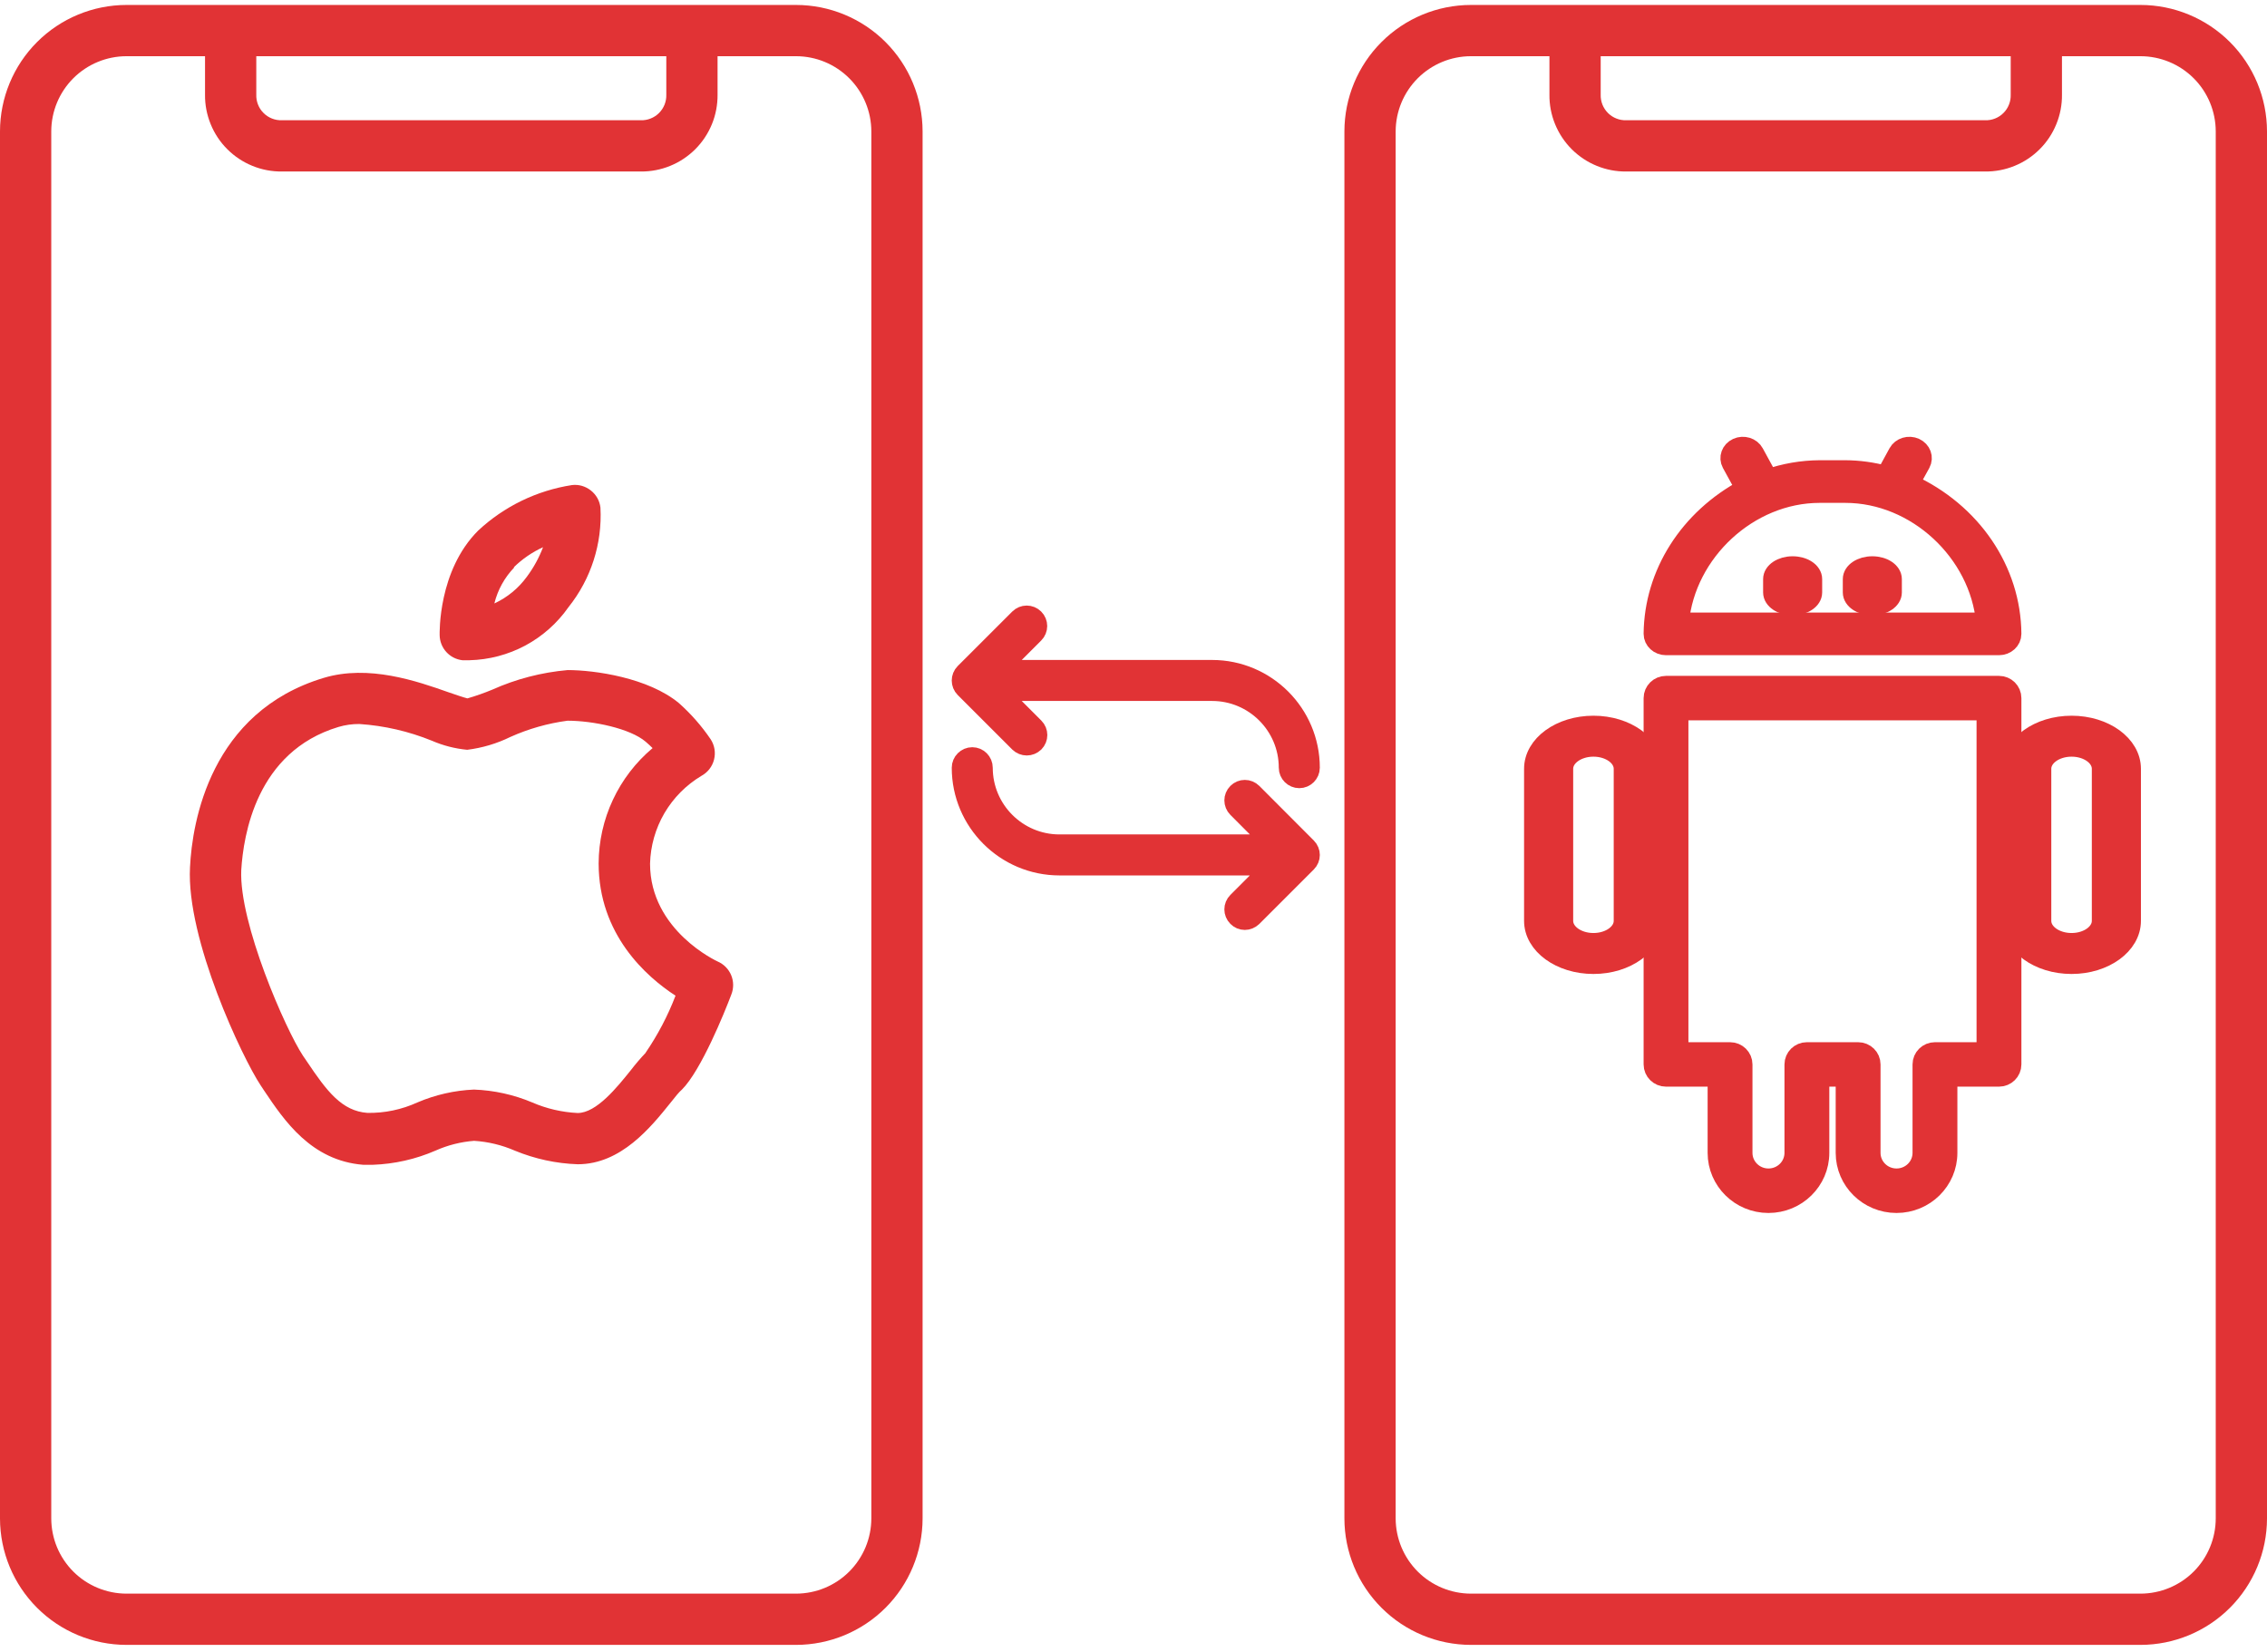 <svg width="59" height="43" viewBox="0 0 59 43" fill="none" xmlns="http://www.w3.org/2000/svg">
<path d="M52.025 17.842H43.359C43.175 17.842 43.026 17.989 43.026 18.171V27.705C43.026 27.887 43.175 28.034 43.359 28.034H44.692V30.007C44.692 30.733 45.289 31.322 46.025 31.322C46.762 31.322 47.359 30.733 47.359 30.007V28.034H48.025V30.007C48.025 30.733 48.622 31.322 49.358 31.322C50.095 31.322 50.692 30.733 50.692 30.007V28.034H52.025C52.209 28.034 52.358 27.887 52.358 27.705V18.171C52.358 17.989 52.209 17.842 52.025 17.842ZM51.691 27.377H50.358C50.174 27.377 50.025 27.524 50.025 27.705V30.007C50.025 30.37 49.727 30.664 49.358 30.664C48.99 30.664 48.692 30.37 48.692 30.007V27.705C48.692 27.524 48.543 27.377 48.358 27.377H47.025C46.841 27.377 46.692 27.524 46.692 27.705V30.007C46.692 30.37 46.394 30.664 46.025 30.664C45.657 30.664 45.359 30.37 45.359 30.007V27.705C45.359 27.524 45.21 27.377 45.025 27.377H43.692V18.499H51.691V27.377Z" fill="#E13335" stroke="#E13335" stroke-width="0.5"/>
<path d="M41.47 18.879C40.611 18.879 39.915 19.385 39.915 20.01V23.969C39.915 24.594 40.611 25.101 41.47 25.101C42.33 25.101 43.026 24.594 43.026 23.969V20.01C43.026 19.385 42.33 18.879 41.47 18.879ZM42.248 23.969C42.248 24.282 41.9 24.535 41.47 24.535C41.041 24.535 40.693 24.282 40.693 23.969V20.01C40.693 19.698 41.041 19.445 41.47 19.445C41.9 19.445 42.248 19.698 42.248 20.01V23.969Z" fill="#E13335" stroke="#E13335" stroke-width="0.5"/>
<path d="M53.914 18.879C53.055 18.879 52.358 19.385 52.358 20.01V23.969C52.358 24.594 53.055 25.101 53.914 25.101C54.773 25.101 55.469 24.594 55.469 23.969V20.01C55.469 19.385 54.773 18.879 53.914 18.879ZM54.691 23.969C54.691 24.282 54.343 24.535 53.914 24.535C53.484 24.535 53.136 24.282 53.136 23.969V20.01C53.136 19.698 53.484 19.445 53.914 19.445C54.343 19.445 54.691 19.698 54.691 20.01V23.969Z" fill="#E13335" stroke="#E13335" stroke-width="0.5"/>
<path d="M49.701 12.589L49.992 12.061C50.074 11.91 50.007 11.727 49.842 11.651C49.678 11.576 49.477 11.637 49.395 11.788L49.076 12.373C48.735 12.28 48.381 12.231 48.025 12.229H47.359C46.897 12.232 46.44 12.311 46.009 12.463C46.006 12.441 45.999 12.419 45.99 12.398L45.657 11.788C45.575 11.637 45.374 11.576 45.21 11.651C45.045 11.727 44.978 11.91 45.06 12.061L45.394 12.671C45.403 12.686 45.415 12.701 45.427 12.714C43.953 13.499 43.04 14.938 43.026 16.499C43.026 16.667 43.175 16.804 43.359 16.804H52.025C52.209 16.804 52.358 16.667 52.358 16.499C52.345 14.842 51.319 13.332 49.701 12.589ZM43.706 16.194C43.873 14.374 45.508 12.839 47.359 12.839H48.025C49.876 12.839 51.511 14.374 51.678 16.194H43.706Z" fill="#E13335" stroke="#E13335" stroke-width="0.5"/>
<path d="M46.654 14.729C46.368 14.729 46.136 14.883 46.136 15.074V15.42C46.136 15.611 46.368 15.765 46.654 15.765C46.941 15.765 47.173 15.611 47.173 15.42V15.074C47.173 14.883 46.941 14.729 46.654 14.729Z" fill="#E13335" stroke="#E13335" stroke-width="0.5"/>
<path d="M48.728 14.729C48.442 14.729 48.21 14.883 48.21 15.074V15.42C48.21 15.611 48.442 15.765 48.728 15.765C49.015 15.765 49.247 15.611 49.247 15.42V15.074C49.247 14.883 49.015 14.729 48.728 14.729Z" fill="#E13335" stroke="#E13335" stroke-width="0.5"/>
<path d="M20.719 0.129H3.291C2.419 0.13 1.582 0.477 0.965 1.094C0.348 1.711 0.001 2.548 0 3.42V39.523C0.001 40.395 0.348 41.232 0.965 41.849C1.582 42.466 2.419 42.813 3.291 42.814H20.719C21.592 42.813 22.428 42.466 23.046 41.849C23.663 41.232 24.01 40.395 24.011 39.523V3.42C24.01 2.548 23.663 1.711 23.046 1.094C22.428 0.477 21.592 0.13 20.719 0.129ZM6.67 1.463H17.341V2.463C17.344 2.552 17.328 2.64 17.296 2.722C17.263 2.804 17.214 2.879 17.152 2.941C17.089 3.004 17.015 3.053 16.932 3.085C16.85 3.118 16.762 3.133 16.674 3.13H7.337C7.248 3.133 7.16 3.118 7.078 3.085C6.996 3.053 6.921 3.004 6.859 2.941C6.796 2.879 6.747 2.804 6.715 2.722C6.682 2.64 6.667 2.552 6.67 2.463V1.463ZM22.677 39.523C22.676 40.042 22.469 40.539 22.102 40.906C21.735 41.273 21.238 41.479 20.719 41.48H3.291C2.773 41.479 2.275 41.273 1.908 40.906C1.541 40.539 1.335 40.042 1.334 39.523V3.42C1.335 2.901 1.541 2.404 1.908 2.037C2.275 1.67 2.773 1.464 3.291 1.463H5.336V2.463C5.333 2.727 5.383 2.988 5.483 3.232C5.582 3.476 5.729 3.698 5.916 3.884C6.102 4.07 6.324 4.218 6.568 4.317C6.812 4.417 7.073 4.467 7.337 4.464H16.674C16.938 4.467 17.199 4.417 17.443 4.317C17.687 4.218 17.908 4.07 18.095 3.884C18.281 3.698 18.428 3.476 18.528 3.232C18.628 2.988 18.677 2.727 18.675 2.463V1.463H20.719C21.238 1.464 21.735 1.67 22.102 2.037C22.469 2.404 22.676 2.901 22.677 3.42V39.523Z" fill="#E13335"/>
<path d="M55.709 0.129H38.281C37.408 0.13 36.572 0.477 35.955 1.094C35.337 1.711 34.99 2.548 34.989 3.42V39.523C34.99 40.395 35.337 41.232 35.955 41.849C36.572 42.466 37.408 42.813 38.281 42.814H55.709C56.581 42.813 57.418 42.466 58.035 41.849C58.652 41.232 58.999 40.395 59 39.523V3.42C58.999 2.548 58.652 1.711 58.035 1.094C57.418 0.477 56.581 0.13 55.709 0.129ZM41.659 1.463H52.33V2.463C52.333 2.552 52.318 2.64 52.285 2.722C52.253 2.804 52.204 2.879 52.141 2.941C52.079 3.004 52.004 3.053 51.922 3.085C51.84 3.118 51.752 3.133 51.663 3.13H42.326C42.238 3.133 42.15 3.118 42.068 3.085C41.985 3.053 41.911 3.004 41.848 2.941C41.786 2.879 41.737 2.804 41.704 2.722C41.672 2.64 41.656 2.552 41.659 2.463V1.463ZM57.666 39.523C57.665 40.042 57.459 40.539 57.092 40.906C56.725 41.273 56.227 41.479 55.709 41.48H38.281C37.762 41.479 37.265 41.273 36.898 40.906C36.531 40.539 36.324 40.042 36.323 39.523V3.42C36.324 2.901 36.531 2.404 36.898 2.037C37.265 1.67 37.762 1.464 38.281 1.463H40.325V2.463C40.322 2.727 40.372 2.988 40.472 3.232C40.572 3.476 40.719 3.698 40.905 3.884C41.092 4.07 41.313 4.218 41.557 4.317C41.801 4.417 42.062 4.467 42.326 4.464H51.663C51.927 4.467 52.188 4.417 52.432 4.317C52.676 4.218 52.898 4.07 53.084 3.884C53.271 3.698 53.418 3.476 53.517 3.232C53.617 2.988 53.667 2.727 53.664 2.463V1.463H55.709C56.227 1.464 56.725 1.67 57.092 2.037C57.459 2.404 57.665 2.901 57.666 3.42V39.523Z" fill="#E13335"/>
<path d="M18.675 25.025C18.675 25.025 16.918 24.225 16.918 22.48C16.93 22.018 17.058 21.567 17.291 21.167C17.525 20.768 17.855 20.434 18.252 20.196C18.333 20.152 18.405 20.092 18.462 20.019C18.519 19.947 18.56 19.863 18.583 19.773C18.606 19.683 18.61 19.59 18.595 19.498C18.58 19.407 18.546 19.32 18.495 19.242C18.261 18.897 17.985 18.583 17.674 18.305C16.874 17.638 15.473 17.441 14.773 17.441C14.095 17.501 13.431 17.673 12.809 17.952C12.599 18.039 12.384 18.115 12.165 18.178C12.069 18.155 11.858 18.082 11.682 18.022C10.851 17.728 9.594 17.291 8.423 17.645C5.479 18.532 5.002 21.387 4.945 22.574C4.845 24.451 6.316 27.546 6.779 28.243L6.876 28.39C7.393 29.16 8.097 30.211 9.454 30.318H9.701C10.265 30.298 10.82 30.173 11.338 29.947C11.655 29.806 11.993 29.721 12.339 29.694C12.705 29.717 13.065 29.804 13.402 29.951C13.922 30.165 14.475 30.285 15.037 30.304C16.167 30.304 16.944 29.334 17.458 28.694C17.571 28.55 17.678 28.417 17.748 28.36C18.245 27.863 18.855 26.359 19.032 25.889C19.097 25.727 19.097 25.546 19.03 25.384C18.963 25.223 18.836 25.094 18.675 25.025ZM16.804 27.403C16.666 27.548 16.536 27.701 16.414 27.86C16.06 28.3 15.524 28.97 15.033 28.97C14.625 28.95 14.224 28.857 13.849 28.694C13.369 28.492 12.856 28.379 12.335 28.36C11.829 28.382 11.331 28.495 10.865 28.694C10.456 28.881 10.01 28.975 9.561 28.967C8.894 28.917 8.507 28.403 7.99 27.633L7.883 27.476C7.44 26.809 6.216 24.028 6.279 22.644C6.336 21.74 6.669 19.566 8.807 18.922C8.984 18.869 9.169 18.843 9.354 18.845C10.001 18.888 10.637 19.035 11.238 19.279C11.53 19.406 11.841 19.486 12.159 19.516C12.549 19.468 12.929 19.355 13.282 19.182C13.755 18.97 14.256 18.827 14.77 18.759C15.437 18.759 16.404 18.962 16.804 19.306C16.867 19.359 16.927 19.416 16.984 19.472C16.546 19.84 16.193 20.3 15.951 20.818C15.708 21.336 15.582 21.901 15.58 22.474C15.58 24.318 16.814 25.419 17.581 25.916C17.38 26.44 17.118 26.939 16.801 27.403H16.804Z" fill="#E13335"/>
<path d="M12.036 17.185C12.036 17.185 12.112 17.185 12.216 17.185C12.724 17.173 13.223 17.042 13.672 16.802C14.12 16.561 14.506 16.218 14.797 15.801C15.382 15.069 15.677 14.148 15.627 13.213C15.617 13.125 15.59 13.041 15.547 12.964C15.504 12.888 15.446 12.82 15.377 12.766C15.308 12.711 15.229 12.671 15.144 12.646C15.06 12.622 14.971 12.615 14.884 12.626C13.969 12.768 13.118 13.181 12.442 13.813C11.399 14.857 11.442 16.481 11.442 16.534C11.445 16.696 11.507 16.852 11.616 16.971C11.725 17.091 11.874 17.167 12.036 17.185ZM13.37 14.767C13.592 14.55 13.85 14.372 14.133 14.243C14.029 14.517 13.888 14.775 13.713 15.01C13.495 15.311 13.203 15.551 12.866 15.707C12.953 15.353 13.133 15.029 13.386 14.767H13.37Z" fill="#E13335"/>
<path d="M32.598 20.633C32.487 20.522 32.308 20.522 32.198 20.633C32.087 20.743 32.087 20.922 32.198 21.033L33.131 21.969H27.573C26.478 21.969 25.587 21.078 25.587 19.983C25.587 19.827 25.46 19.699 25.304 19.699C25.148 19.699 25.02 19.827 25.02 19.983C25.02 21.39 26.166 22.536 27.573 22.536H33.131L32.198 23.47C32.087 23.58 32.087 23.759 32.198 23.87C32.252 23.926 32.323 23.955 32.396 23.955C32.47 23.955 32.541 23.926 32.598 23.872L34.016 22.454C34.127 22.343 34.127 22.165 34.016 22.054L32.598 20.633Z" fill="#E13335" stroke="#E13335" stroke-width="0.5"/>
<path d="M26.521 19.332C26.578 19.386 26.649 19.414 26.723 19.414C26.796 19.414 26.867 19.386 26.924 19.332C27.035 19.221 27.035 19.042 26.924 18.932L25.988 17.995H31.545C32.641 17.995 33.531 18.886 33.531 19.982C33.531 20.137 33.659 20.265 33.815 20.265C33.971 20.265 34.099 20.137 34.099 19.982C34.099 18.574 32.953 17.428 31.545 17.428H25.988L26.921 16.495C27.032 16.384 27.032 16.205 26.921 16.095C26.81 15.984 26.632 15.984 26.521 16.095L25.102 17.513C24.992 17.624 24.992 17.803 25.102 17.913L26.521 19.332Z" fill="#E13335" stroke="#E13335" stroke-width="0.5"/>
</svg>
